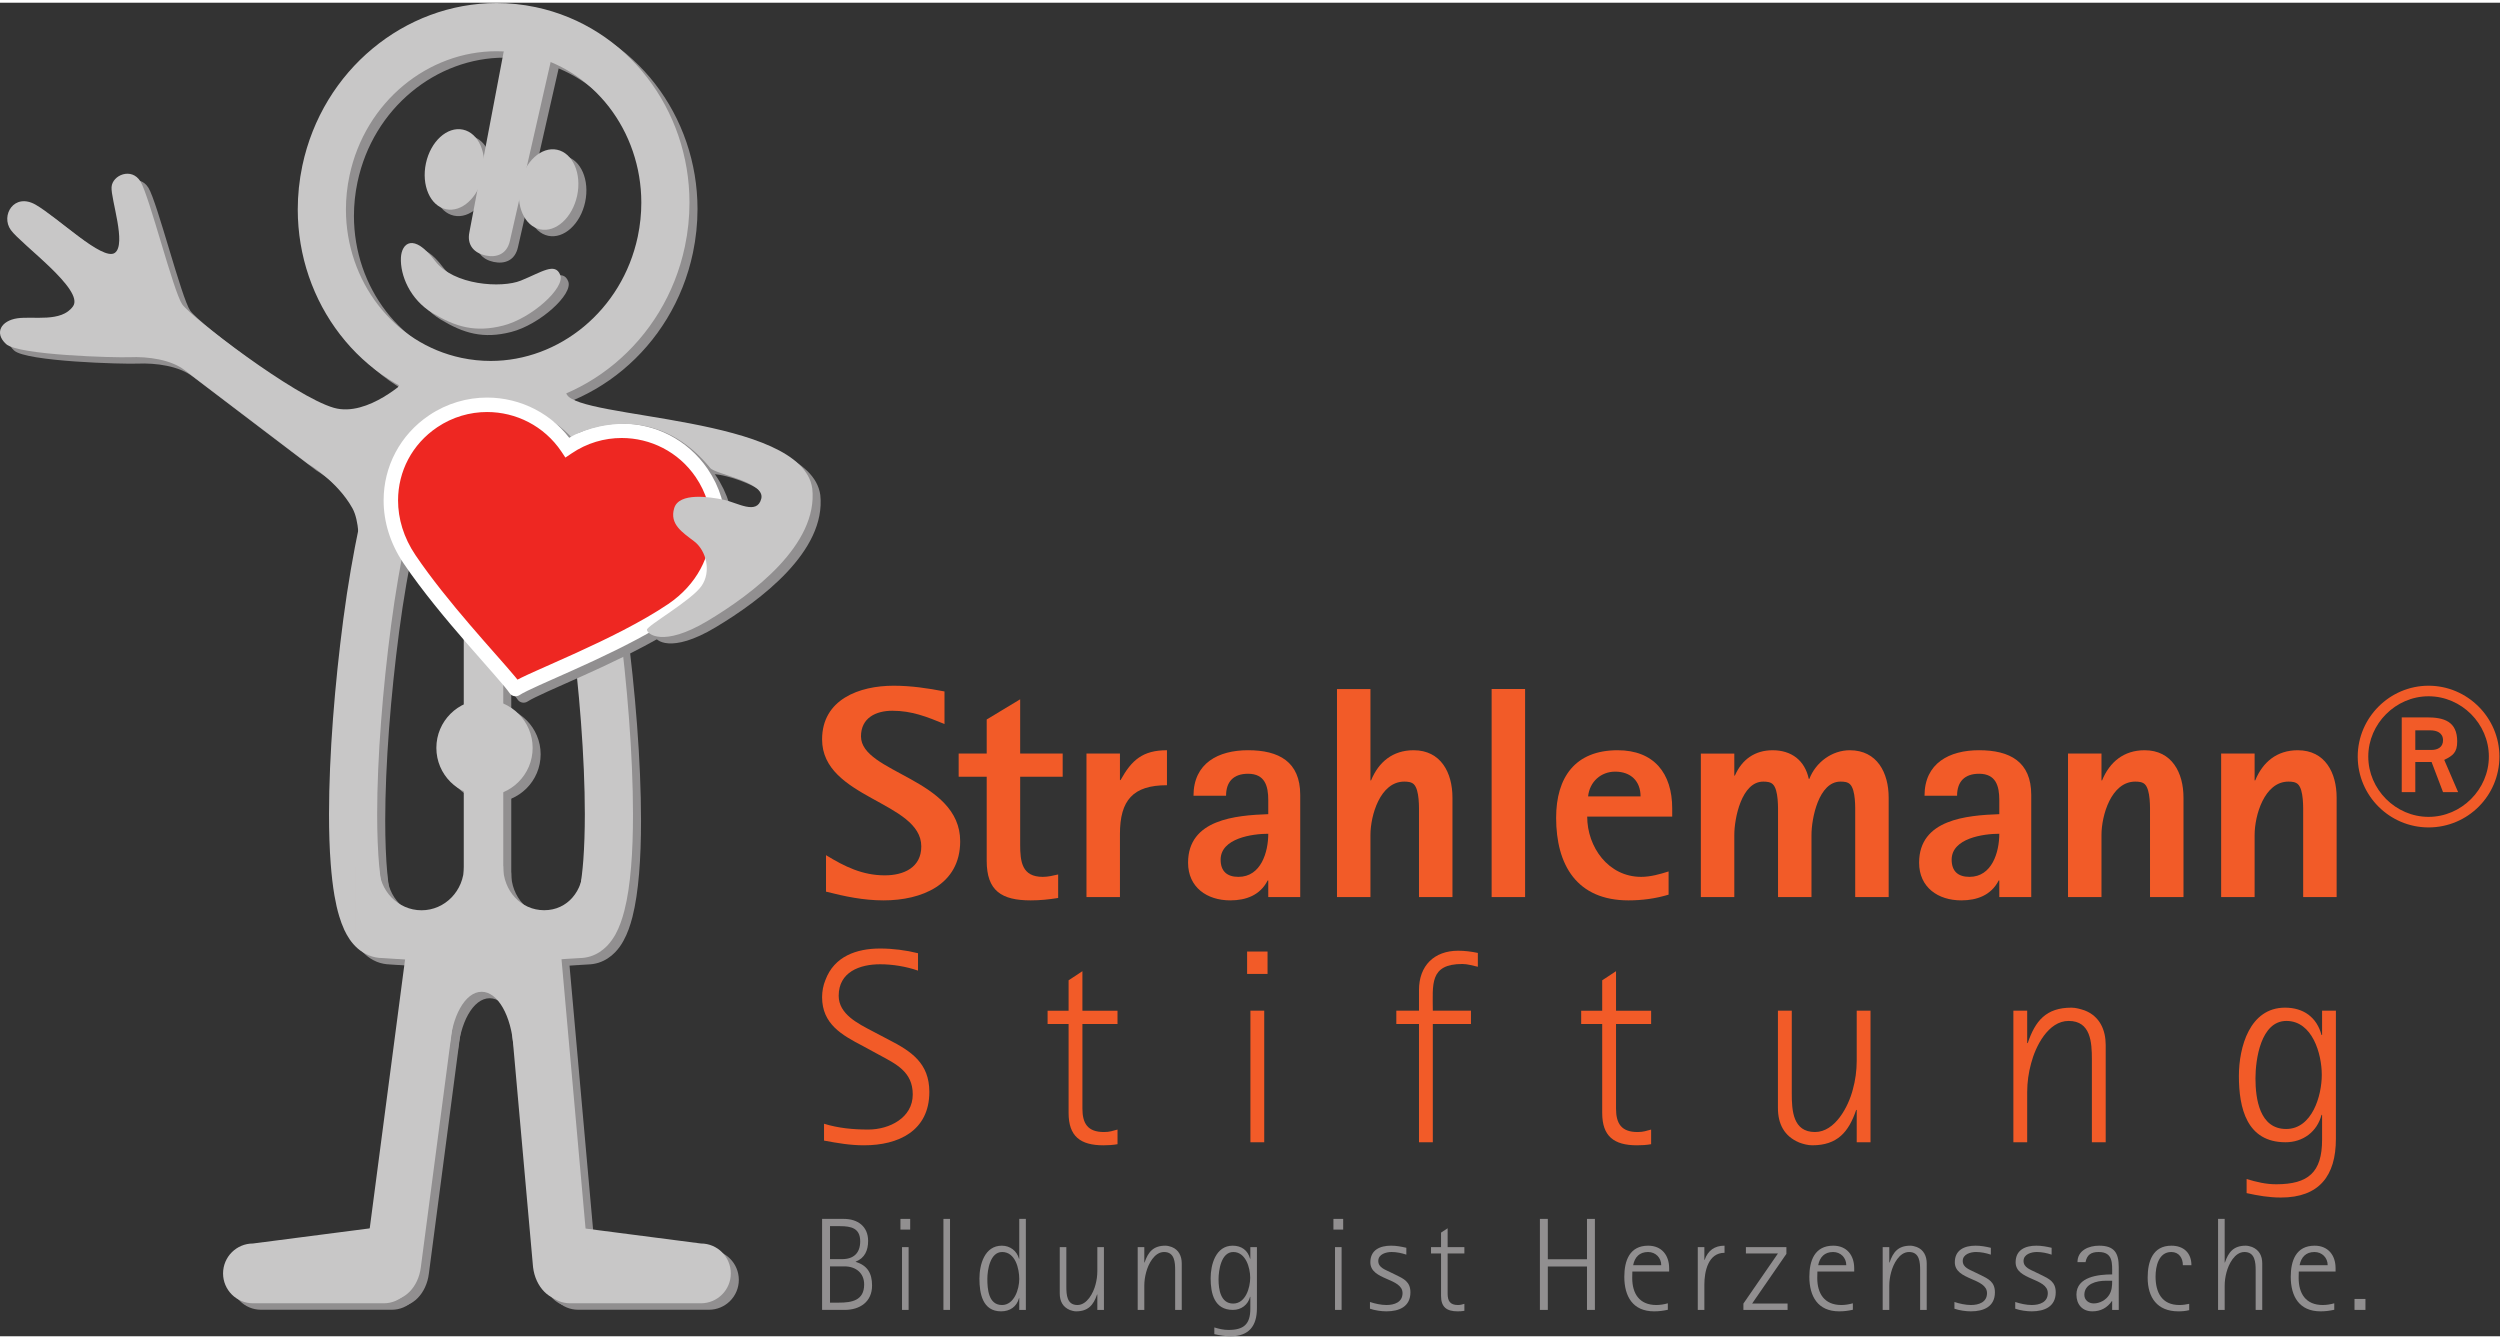<?xml version="1.0" encoding="UTF-8" standalone="no"?><svg xmlns="http://www.w3.org/2000/svg" xmlns:cc="http://creativecommons.org/ns#" xmlns:dc="http://purl.org/dc/elements/1.1/" xmlns:rdf="http://www.w3.org/1999/02/22-rdf-syntax-ns#" xmlns:svg="http://www.w3.org/2000/svg" height="316" id="svg2" version="1.1" viewBox="0 0 265.307 141.52" width="590" xml:space="preserve"><rect x="0" y="0" width="265.307" height="141.52" fill="#333333" stroke="none"/><defs id="defs6"/><g id="g10" transform="matrix(1.333,0,0,-1.333,0,141.52)"><g id="g12" transform="scale(0.1)"><path d="m 479.953,563.363 19,2.489 c -14.418,109.589 -41.898,180.093 -42.316,181.164 l -4.742,12.187 H 326.797 l -4.762,-12.187 c -0.371,-1.071 -27.898,-71.575 -42.32,-181.164 -6.762,-51.516 -11.371,-108.149 -11.379,-155.356 0,-14.082 0.406,-27.344 1.332,-39.492 0.687,-9.094 1.68,-17.566 3.008,-25.332 0.992,-5.82 2.211,-11.27 3.75,-16.348 1.16,-3.828 2.48,-7.461 4.101,-10.937 2.45,-5.203 5.547,-10.235 10.496,-14.657 2.493,-2.199 5.497,-4.171 8.93,-5.585 3.445,-1.399 7.313,-2.129 11.063,-2.129 v 19.175 l -1.262,-19.148 74.23,-4.852 h 3.68 0.602 l 80.543,4.852 -1.145,19.148 v -19.175 c 2.961,0 5.981,0.457 8.809,1.336 5.39,1.699 9.808,4.816 13.09,8.214 2.921,2.965 5.105,6.161 6.902,9.493 3.148,5.75 5.262,11.914 7.019,18.679 2.559,10.117 4.2,21.602 5.297,34.512 1.086,12.871 1.555,27.063 1.555,42.246 0,47.207 -4.617,103.84 -11.383,155.356 l -19,-2.489 -19.027,-2.492 c 6.605,-50.109 11.07,-105.629 11.07,-150.375 0,-13.328 -0.383,-25.703 -1.223,-36.594 -0.609,-8.14 -1.476,-15.464 -2.539,-21.675 -0.839,-4.653 -1.742,-8.684 -2.707,-11.899 -0.714,-2.39 -1.441,-4.324 -2.101,-5.691 -0.461,-1.043 -0.91,-1.719 -1.153,-2.063 l -0.168,-0.242 -0.019,-0.039 3.871,-3.398 -2.301,4.511 c -1.07,-0.566 -1.551,-1.113 -1.57,-1.113 l 3.871,-3.398 -2.301,4.511 4.008,-7.871 v 8.82 c -1.309,0.008 -2.957,-0.39 -4.008,-0.949 l 4.008,-7.871 v 8.82 h -0.57 l -80,-4.828 h -1.86 l -73.597,4.828 h -0.621 v -8.949 l 2.699,8.508 c -0.879,0.305 -1.852,0.441 -2.699,0.441 v -8.949 l 2.699,8.508 -1.988,-6.301 4.808,4.719 c -0.129,0.195 -1.16,1.074 -2.82,1.582 l -1.988,-6.301 4.808,4.719 -0.902,-0.879 0.941,0.84 -0.039,0.039 -0.902,-0.879 0.941,0.84 -0.039,0.09 c -0.379,0.398 -1.922,3.062 -3.211,7.371 -2.058,6.496 -3.828,16.523 -4.969,28.644 -1.128,12.137 -1.671,26.454 -1.671,42.098 -0.008,44.746 4.461,100.266 11.058,150.375 6.934,52.699 17.012,96.012 25.344,126.004 4.16,15.008 7.879,26.695 10.531,34.539 1.321,3.91 2.367,6.879 3.098,8.848 0.348,0.992 0.617,1.722 0.808,2.164 l 0.18,0.508 0.031,0.121 -17.828,6.968 v -19.16 h 98.875 v 19.16 l -17.843,-6.968 c 0.417,-1.09 26.386,-68.387 39.988,-172.184 l 19.027,2.492" id="path14" style="fill:#918f90;fill-opacity:1;fill-rule:nonzero;stroke:none"/><path d="m 353.789,463.328 c 0,21.152 17.152,38.313 38.32,38.313 21.172,0 38.309,-17.161 38.309,-38.313 0,-21.172 -17.137,-38.348 -38.309,-38.348 -21.168,0 -38.32,17.176 -38.32,38.348" id="path16" style="fill:#918f90;fill-opacity:1;fill-rule:nonzero;stroke:none"/><path d="m 407.031,365.008 c 0,-8.692 -7.031,-15.742 -15.695,-15.742 -8.711,0 -15.746,7.05 -15.746,15.742 V 751.57 c 0,8.668 7.035,15.707 15.746,15.707 8.664,0 15.695,-7.039 15.695,-15.707 V 365.008" id="path18" style="fill:#918f90;fill-opacity:1;fill-rule:nonzero;stroke:none"/><path d="m 588.195,44.922 c 0,-13.141 -10.656,-23.812 -23.804,-23.812 H 460.285 c -13.129,0 -23.797,10.672 -23.797,23.812 0,13.156 15.11,36.734 28.227,36.734 L 564.391,68.75 c 13.148,0 23.804,-10.672 23.804,-23.828" id="path20" style="fill:#918f90;fill-opacity:1;fill-rule:nonzero;stroke:none"/><path d="M 474.828,55.16 C 476.727,39.352 468.398,25.359 456.219,23.891 444.082,22.48 432.672,34.078 430.77,49.879 L 408.797,295.738 c -1.867,15.805 6.433,29.789 18.613,31.242 12.168,1.473 23.563,-10.156 25.461,-25.937 L 474.828,55.16" id="path22" style="fill:#918f90;fill-opacity:1;fill-rule:nonzero;stroke:none"/><path d="m 183.988,44.922 c 0,-13.141 10.66,-23.812 23.825,-23.812 h 104.093 c 13.16,0 23.782,10.672 23.782,23.812 0,13.156 -15.079,36.734 -28.219,36.734 L 207.813,68.75 c -13.165,0 -23.825,-10.672 -23.825,-23.828" id="path24" style="fill:#918f90;fill-opacity:1;fill-rule:nonzero;stroke:none"/><path d="m 297.355,55.16 c -1.878,-15.809 6.438,-29.801 18.622,-31.27 12.148,-1.41 23.546,10.188 25.457,25.988 l 31.8,242.031 c 1.93,15.813 -6.418,29.778 -18.578,31.242 -12.164,1.477 -23.574,-10.136 -25.472,-25.964 L 297.355,55.16" id="path26" style="fill:#918f90;fill-opacity:1;fill-rule:nonzero;stroke:none"/><path d="m 265.871,922.855 18.75,-3.968 c 6.25,29.515 21.91,54.277 42.887,71.699 20.965,17.414 47.043,27.354 74.207,27.354 7.625,0 15.375,-0.79 23.148,-2.43 27.297,-5.78 50.117,-20.967 66.375,-41.975 16.242,-21.004 25.735,-47.75 25.735,-76.183 0,-8.836 -0.934,-17.872 -2.844,-26.938 -6.238,-29.523 -21.93,-54.273 -42.871,-71.691 -20.965,-17.43 -47.074,-27.36 -74.168,-27.36 -7.676,0 -15.442,0.778 -23.231,2.418 -27.269,5.782 -50.086,20.985 -66.359,41.985 -16.25,20.984 -25.719,47.765 -25.719,76.168 0,8.859 0.918,17.879 2.84,26.961 l -18.75,3.96 -18.781,3.961 c -2.457,-11.703 -3.629,-23.386 -3.629,-34.882 0,-36.93 12.262,-71.883 33.691,-99.641 21.43,-27.73 52.227,-48.309 88.782,-56.02 10.418,-2.199 20.836,-3.253 31.156,-3.253 36.531,0.015 71.211,13.406 98.652,36.21 27.488,22.813 47.871,55.192 55.906,93.254 2.442,11.68 3.653,23.379 3.653,34.868 0,36.945 -12.258,71.89 -33.711,99.628 -21.418,27.75 -52.223,48.33 -88.777,56.04 l 2.089,-0.44 -2.089,0.44 c -10.411,2.21 -20.84,3.25 -31.098,3.25 -36.555,0 -71.262,-13.39 -98.711,-36.2 -27.461,-22.804 -47.856,-55.187 -55.914,-93.254 l 18.781,-3.961" id="path28" style="fill:#918f90;fill-opacity:1;fill-rule:nonzero;stroke:none"/><path d="m 390.902,918.977 c -3.757,-17.5 -16.953,-29.516 -29.511,-26.844 -12.508,2.687 -19.629,19.047 -15.911,36.547 3.727,17.5 16.95,29.531 29.481,26.84 12.527,-2.692 19.656,-19.028 15.941,-36.543" id="path30" style="fill:#918f90;fill-opacity:1;fill-rule:nonzero;stroke:none"/><path d="m 465.859,902.957 c -3.75,-17.48 -16.937,-29.512 -29.468,-26.84 -12.539,2.68 -19.684,19.059 -15.934,36.535 3.731,17.512 16.934,29.524 29.473,26.852 12.531,-2.68 19.679,-19.035 15.929,-36.547" id="path32" style="fill:#918f90;fill-opacity:1;fill-rule:nonzero;stroke:none"/><path d="m 412.383,867.172 c -2.281,-10.668 -10.488,-13.781 -19.391,-11.871 -8.929,1.898 -15.133,8.09 -12.859,18.762 l 28.211,148.627 37.73,-7.55 -33.691,-147.968" id="path34" style="fill:#918f90;fill-opacity:1;fill-rule:nonzero;stroke:none"/><path d="m 325.566,853.539 c 0.571,11.621 10.02,20.133 27.172,-2.551 14.707,-19.465 53.047,-21.871 68.34,-15.66 16.633,6.75 27.25,14.762 31.309,4.469 4.093,-10.309 -22.903,-34.504 -45.352,-40.246 -22.418,-5.758 -38.008,-1.071 -56.215,9.898 -18.215,10.942 -25.925,30.321 -25.254,44.09" id="path36" style="fill:#918f90;fill-opacity:1;fill-rule:nonzero;stroke:none"/><path d="m 582.445,660.879 c -10.847,2.219 -35.461,6.059 -39.297,-6.723 -3.843,-12.769 6.399,-19.156 15.977,-26.496 9.57,-7.363 13.73,-23.984 5.762,-35.492 -7.989,-11.492 -43.473,-31.633 -43.473,-34.82 0,-3.192 12.453,-14.391 48.242,7.039 35.813,21.414 88.207,60.711 83.391,105.429 -8.207,58.075 -186.262,55.032 -195.609,75.164 -0.633,-2.234 5.828,-26.593 7.757,-31.691 24.578,14.68 77.45,10.906 103.328,-27.09 6.707,0.629 47.321,-11.039 43.942,-24.453 -3.352,-13.418 -19.16,-3.109 -30.02,-0.867" id="path38" style="fill:#918f90;fill-opacity:1;fill-rule:nonzero;stroke:none"/><path d="m 331.012,757.059 c 0,0 -31.735,-30.75 -58.805,-23.024 -31.301,8.949 -113.727,72.195 -120.769,82.461 -7.008,10.192 -26.2,86.25 -33.219,97.75 -7.043,11.504 -22.371,5.121 -23.008,-4.457 -0.641,-9.601 12.105,-45.699 2.547,-52.422 -9.59,-6.711 -45.68,28.442 -62.941,38.36 -17.25,9.902 -28.109,-8.637 -19.809,-20.149 8.312,-11.488 58.789,-47.609 49.531,-60.711 -9.254,-13.086 -31.641,-7.656 -44.422,-9.59 -12.781,-1.91 -18.531,-11.492 -8.953,-20.449 9.605,-8.941 87.375,-10.957 98.035,-10.48 15.34,0.672 33.301,-1.973 44.16,-10.27 20.438,-15.629 98.426,-74.777 98.426,-74.777 0,0 22.985,-13.403 35.121,-35.145 5.711,-10.179 5.114,-28.75 5.114,-28.75 l 38.992,131.653" id="path40" style="fill:#918f90;fill-opacity:1;fill-rule:nonzero;stroke:none"/><path d="m 389.832,269.117 c 12.992,0 23.703,-19.246 25.41,-44.207 v 69.238 h -50.945 v -70.085 c 1.527,25.386 12.355,45.054 25.535,45.054" id="path42" style="fill:#918f90;fill-opacity:1;fill-rule:nonzero;stroke:none"/><path d="m 375.824,369.117 v -0.203 c 0,-19.258 -15.176,-34.871 -33.847,-34.871 -18.68,0 -33.852,15.613 -33.852,34.871 v 0.203 H 289.344 V 313.57 H 392.77 v 55.547 h -16.946" id="path44" style="fill:#918f90;fill-opacity:1;fill-rule:nonzero;stroke:none"/><path d="m 406.953,369.117 v -0.203 c 0,-19.258 14.008,-34.805 32.719,-34.805 18.683,0 31.117,15.547 31.117,34.805 l 3.844,0.203 h 14.972 V 313.57 h -99.582 v 55.547 h 16.93" id="path46" style="fill:#918f90;fill-opacity:1;fill-rule:nonzero;stroke:none"/><path d="m 473.551,568.484 19.031,2.481 c -14.453,109.582 -41.937,180.098 -42.32,181.172 l -4.789,12.179 H 320.391 l -4.746,-12.179 c -0.383,-1.074 -27.891,-71.59 -42.317,-181.172 -6.758,-51.5 -11.387,-108.152 -11.387,-155.352 0,-14.09 0.403,-27.363 1.34,-39.472 0.703,-9.102 1.649,-17.571 2.992,-25.34 1.004,-5.832 2.227,-11.262 3.77,-16.36 1.137,-3.816 2.48,-7.468 4.086,-10.949 2.461,-5.191 5.543,-10.215 10.523,-14.656 2.493,-2.18 5.481,-4.168 8.942,-5.566 3.445,-1.407 7.289,-2.168 11.039,-2.168 v 19.199 l -1.25,-19.11 74.199,-4.906 h 3.711 0.566 l 80.543,4.856 -1.136,19.16 v -19.199 c 2.988,0 6.004,0.468 8.836,1.367 5.39,1.679 9.769,4.824 13.07,8.191 2.91,2.992 5.07,6.184 6.922,9.477 3.109,5.781 5.238,11.961 6.984,18.718 2.594,10.098 4.227,21.614 5.313,34.524 1.097,12.851 1.547,27.059 1.547,42.234 -0.008,47.2 -4.625,103.852 -11.356,155.352 l -19.031,-2.481 -19,-2.519 c 6.59,-50.059 11.051,-105.586 11.051,-150.352 0,-13.34 -0.414,-25.703 -1.207,-36.582 -0.622,-8.152 -1.497,-15.476 -2.567,-21.718 -0.808,-4.637 -1.734,-8.661 -2.707,-11.875 -0.711,-2.383 -1.449,-4.336 -2.101,-5.684 -0.469,-1.043 -0.887,-1.727 -1.125,-2.09 l -0.172,-0.234 v -0.028 l 3.828,-3.41 -2.301,4.524 c -1.07,-0.547 -1.527,-1.114 -1.527,-1.114 l 3.828,-3.41 -2.301,4.524 4.016,-7.883 v 8.828 c -1.286,0.027 -2.938,-0.391 -4.016,-0.945 l 4.016,-7.883 v 8.828 h -0.575 l -80.007,-4.832 h -1.852 l -73.57,4.832 h -0.629 v -8.934 l 2.68,8.504 c -0.852,0.293 -1.848,0.43 -2.68,0.43 v -8.934 l 2.68,8.504 -1.981,-6.308 4.828,4.726 c -0.144,0.164 -1.168,1.094 -2.847,1.582 l -1.981,-6.308 4.828,4.726 -0.906,-0.879 0.934,0.832 -0.028,0.047 -0.906,-0.879 0.934,0.832 -0.04,0.078 c -0.418,0.418 -1.906,3.075 -3.214,7.391 -2.043,6.484 -3.844,16.516 -4.973,28.645 -1.121,12.129 -1.688,26.453 -1.688,42.097 0,44.766 4.477,100.293 11.079,150.352 6.918,52.73 17.043,96.039 25.351,126.031 4.168,15.008 7.875,26.668 10.527,34.531 1.344,3.914 2.375,6.911 3.083,8.856 0.378,0.98 0.636,1.699 0.828,2.176 l 0.172,0.496 0.046,0.09 -17.859,6.992 v -19.172 h 98.891 v 19.172 l -17.86,-6.992 c 0.438,-1.063 26.391,-68.391 40.02,-172.18 l 19,2.519" id="path48" style="fill:#c8c7c7;fill-opacity:1;fill-rule:nonzero;stroke:none"/><path d="m 347.395,468.426 c 0,21.183 17.14,38.332 38.332,38.332 21.152,0 38.32,-17.149 38.32,-38.332 0,-21.172 -17.168,-38.328 -38.32,-38.328 -21.192,0 -38.332,17.156 -38.332,38.328" id="path50" style="fill:#c8c7c7;fill-opacity:1;fill-rule:nonzero;stroke:none"/><path d="m 400.664,370.125 c 0,-8.684 -7.043,-15.73 -15.742,-15.73 -8.695,0 -15.707,7.046 -15.707,15.73 v 386.531 c 0,8.684 7.012,15.746 15.707,15.746 8.699,0 15.742,-7.062 15.742,-15.746 V 370.125" id="path52" style="fill:#c8c7c7;fill-opacity:1;fill-rule:nonzero;stroke:none"/><path d="M 581.805,50.031 C 581.805,36.898 571.145,26.25 558.008,26.25 H 453.906 c -13.172,0 -23.82,10.648 -23.82,23.781 0,13.16 15.098,36.734 28.258,36.734 l 99.664,-12.91 c 13.137,0 23.797,-10.664 23.797,-23.824" id="path54" style="fill:#c8c7c7;fill-opacity:1;fill-rule:nonzero;stroke:none"/><path d="m 468.438,60.281 c 1.898,-15.801 -6.442,-29.793 -18.622,-31.25 C 437.676,27.582 426.242,39.199 424.375,55 l -21.957,245.879 c -1.891,15.789 6.418,29.766 18.586,31.25 12.164,1.434 23.582,-10.207 25.484,-25.969 l 21.95,-245.879" id="path56" style="fill:#c8c7c7;fill-opacity:1;fill-rule:nonzero;stroke:none"/><path d="m 177.586,50.031 c 0,-13.133 10.676,-23.781 23.824,-23.781 h 104.133 c 13.129,0 23.777,10.648 23.777,23.781 0,13.16 -15.082,36.734 -28.254,36.734 L 201.41,73.856 c -13.148,0 -23.824,-10.664 -23.824,-23.824" id="path58" style="fill:#c8c7c7;fill-opacity:1;fill-rule:nonzero;stroke:none"/><path d="m 290.98,60.281 c -1.898,-15.801 6.43,-29.793 18.61,-31.25 C 321.758,27.582 333.148,39.199 335.039,55 l 31.82,242.012 c 1.899,15.808 -6.421,29.804 -18.609,31.258 -12.16,1.457 -23.566,-10.165 -25.465,-25.965 L 290.98,60.281" id="path60" style="fill:#c8c7c7;fill-opacity:1;fill-rule:nonzero;stroke:none"/><path d="m 259.484,927.973 18.762,-3.961 c 6.238,29.508 21.91,54.258 42.856,71.691 20.972,17.407 47.082,27.347 74.234,27.337 7.644,0 15.398,-0.77 23.16,-2.43 27.289,-5.76 50.086,-20.95 66.367,-41.95 16.219,-21 25.703,-47.769 25.703,-76.18 0,-8.839 -0.921,-17.859 -2.812,-26.949 -6.25,-29.511 -21.941,-54.273 -42.891,-71.691 -20.949,-17.41 -47.054,-27.383 -74.179,-27.363 -7.68,0 -15.43,0.773 -23.239,2.421 -27.25,5.774 -50.082,20.985 -66.324,41.985 -16.258,20.996 -25.726,47.758 -25.726,76.176 0,8.843 0.91,17.871 2.851,26.953 l -18.762,3.961 -18.781,3.961 c -2.469,-11.692 -3.656,-23.387 -3.656,-34.875 0,-36.938 12.277,-71.899 33.726,-99.618 21.415,-27.761 52.219,-48.339 88.782,-56.043 10.39,-2.21 20.82,-3.261 31.129,-3.261 36.531,0 71.23,13.386 98.691,36.211 27.461,22.812 47.859,55.179 55.879,93.254 2.461,11.699 3.652,23.378 3.652,34.878 0,36.918 -12.269,71.887 -33.722,99.63 -21.403,27.73 -52.211,48.32 -88.758,56.03 -10.41,2.2 -20.813,3.25 -31.09,3.25 -36.594,0 -71.277,-13.39 -98.723,-36.22 -27.468,-22.8 -47.859,-55.17 -55.91,-93.236 l 18.781,-3.961" id="path62" style="fill:#c8c7c7;fill-opacity:1;fill-rule:nonzero;stroke:none"/><path d="m 384.496,924.105 c -3.75,-17.5 -16.937,-29.531 -29.469,-26.851 -12.523,2.672 -19.672,19.047 -15.941,36.547 3.738,17.492 16.937,29.504 29.48,26.832 12.524,-2.672 19.653,-19.039 15.93,-36.528" id="path64" style="fill:#c8c7c7;fill-opacity:1;fill-rule:nonzero;stroke:none"/><path d="m 459.477,908.074 c -3.75,-17.488 -16.957,-29.519 -29.489,-26.84 -12.519,2.68 -19.672,19.043 -15.929,36.543 3.738,17.5 16.929,29.504 29.468,26.84 12.539,-2.679 19.68,-19.031 15.95,-36.543" id="path66" style="fill:#c8c7c7;fill-opacity:1;fill-rule:nonzero;stroke:none"/><path d="m 405.98,872.273 c -2.281,-10.66 -10.472,-13.781 -19.378,-11.859 -8.914,1.899 -15.141,8.102 -12.864,18.75 l 28.231,148.656 37.722,-7.59 -33.711,-147.957" id="path68" style="fill:#c8c7c7;fill-opacity:1;fill-rule:nonzero;stroke:none"/><path d="m 319.176,858.645 c 0.558,11.64 10.008,20.14 27.16,-2.54 14.719,-19.472 53.047,-21.871 68.332,-15.664 16.66,6.747 27.27,14.782 31.348,4.485 4.062,-10.324 -22.922,-34.524 -45.352,-40.278 -22.437,-5.734 -38.019,-1.043 -56.242,9.915 -18.207,10.933 -25.899,30.343 -25.246,44.082" id="path70" style="fill:#c8c7c7;fill-opacity:1;fill-rule:nonzero;stroke:none"/><path d="m 420.066,505.379 c 1.063,0.723 3.368,1.992 6.395,3.457 10.687,5.273 30.75,13.664 52.797,23.941 22.094,10.282 46.199,22.43 65.633,35.59 25.804,17.41 39.25,44.094 39.25,70.891 0,15.988 -4.774,32.019 -14.352,46.082 -16.012,23.508 -42.019,36.187 -68.437,36.176 -16.055,0.011 -32.262,-4.629 -46.497,-14.328 l 3.247,-4.747 4.75,3.207 c -15.961,23.731 -42.11,36.563 -68.672,36.563 -15.871,0 -31.969,-4.582 -46.102,-14.113 -23.23,-15.598 -36.308,-40.95 -36.277,-67.731 0,-16.84 5.137,-34.23 15.879,-50.109 14.906,-22.031 34.058,-44.942 50.57,-63.922 8.219,-9.488 15.777,-17.969 21.75,-24.82 2.988,-3.399 5.602,-6.395 7.66,-8.911 2.063,-2.468 3.629,-4.46 4.418,-5.664 1.774,-2.656 5.352,-3.308 7.988,-1.562 2.633,1.75 3.34,5.359 1.543,7.988 -1.238,1.84 -2.929,3.981 -5.121,6.621 -7.597,9.121 -21.039,23.867 -35.82,41.117 -14.781,17.243 -30.859,36.954 -43.457,55.583 -9.531,14.089 -13.922,29.179 -13.922,43.679 0.02,23.071 11.09,44.668 31.211,58.199 12.219,8.211 25.996,12.141 39.68,12.141 22.91,-0.012 45.39,-11.031 59.16,-31.48 l 7.996,-1.547 c 12.269,8.359 26.184,12.328 40.016,12.355 22.757,-0.027 45.136,-10.894 58.918,-31.18 8.289,-12.167 12.363,-25.886 12.363,-39.597 -0.024,-22.981 -11.375,-45.91 -34.184,-61.367 -21.172,-14.325 -49.136,-27.95 -73.269,-38.934 -12.09,-5.508 -23.235,-10.391 -32.172,-14.398 -4.457,-1.993 -8.379,-3.789 -11.598,-5.391 -3.269,-1.609 -5.793,-2.93 -7.769,-4.273 -2.641,-1.77 -3.321,-5.344 -1.563,-7.985 1.813,-2.625 5.352,-3.277 7.988,-1.531" id="path72" style="fill:#918f90;fill-opacity:1;fill-rule:nonzero;stroke:none"/><path d="m 410.457,515.254 c 12.148,8.215 81.473,33.644 124.813,62.976 38.816,26.258 47.269,73.825 23.359,108.969 -23.899,35.16 -71.777,44.266 -106.949,20.344 -23.731,35.277 -71.52,44.648 -106.774,20.898 -35.269,-23.73 -45.129,-71.031 -18.855,-109.859 29.32,-43.309 76.219,-91.18 84.406,-103.328" id="path74" style="fill:#ee2722;fill-opacity:1;fill-rule:nonzero;stroke:none"/><path d="m 413.688,510.496 c 1.039,0.715 3.335,1.992 6.378,3.461 10.68,5.231 30.743,13.664 52.789,23.922 22.09,10.289 46.192,22.449 65.641,35.59 25.801,17.418 39.274,44.105 39.242,70.91 0,15.973 -4.769,31.992 -14.34,46.066 -16.011,23.524 -42.023,36.196 -68.453,36.196 -16.019,0 -32.269,-4.664 -46.488,-14.352 l 3.242,-4.742 4.781,3.215 c -15.984,23.738 -42.113,36.554 -68.703,36.554 -15.871,0 -31.949,-4.57 -46.109,-14.101 -23.223,-15.594 -36.277,-40.945 -36.25,-67.746 -0.027,-16.832 5.117,-34.219 15.871,-50.117 14.899,-22.012 34.066,-44.946 50.547,-63.883 8.242,-9.512 15.789,-17.969 21.762,-24.828 3.015,-3.414 5.601,-6.422 7.672,-8.914 2.07,-2.5 3.617,-4.489 4.425,-5.688 1.77,-2.629 5.344,-3.328 7.993,-1.543 2.628,1.777 3.32,5.344 1.542,7.992 -1.234,1.797 -2.953,3.973 -5.125,6.586 -7.585,9.153 -21.046,23.883 -35.82,41.145 -14.801,17.25 -30.859,36.949 -43.465,55.59 -9.523,14.078 -13.914,29.152 -13.914,43.66 0.032,23.07 11.102,44.672 31.203,58.222 12.207,8.196 26.016,12.118 39.668,12.118 22.918,0 45.379,-11.012 59.161,-31.469 l 3.187,-4.801 4.813,3.238 c 12.289,8.368 26.191,12.352 40.007,12.352 22.774,0 45.153,-10.871 58.942,-31.152 8.281,-12.176 12.343,-25.907 12.343,-39.598 -0.027,-22.981 -11.375,-45.93 -34.183,-61.395 -21.149,-14.304 -49.117,-27.925 -73.25,-38.918 -12.098,-5.507 -23.231,-10.355 -32.16,-14.39 -4.489,-2.008 -8.403,-3.789 -11.629,-5.387 -3.27,-1.609 -5.789,-2.934 -7.781,-4.262 -2.61,-1.789 -3.289,-5.328 -1.532,-7.988 1.77,-2.629 5.344,-3.328 7.993,-1.543" id="path76" style="fill:#ffffff;fill-opacity:1;fill-rule:nonzero;stroke:none"/><path d="m 576.051,665.988 c -10.852,2.25 -35.473,6.071 -39.313,-6.718 -3.84,-12.766 6.403,-19.168 16,-26.497 9.578,-7.375 13.723,-23.972 5.742,-35.484 -7.992,-11.512 -43.453,-31.641 -43.453,-34.828 0,-3.191 12.453,-14.371 48.262,7.039 35.777,21.41 88.18,60.688 83.379,105.422 -8.23,58.09 -186.27,55.047 -195.629,75.168 -0.641,-2.223 -4.91,-16.699 7.758,-31.707 32.223,13.707 74.012,12.816 106.555,-27.07 4.246,-5.231 44.066,-11.032 40.726,-24.454 -3.34,-13.41 -19.148,-3.121 -30.027,-0.871" id="path78" style="fill:#c8c7c7;fill-opacity:1;fill-rule:nonzero;stroke:none"/><path d="m 324.633,762.16 c 0,0 -31.731,-30.734 -58.797,-23.015 -31.324,8.941 -113.773,72.207 -120.805,82.457 -7.011,10.199 -26.179,86.261 -33.211,97.753 -7.027,11.508 -22.367,5.118 -23.008,-4.472 -0.641,-9.582 12.129,-45.692 2.559,-52.391 -9.57,-6.722 -45.68,28.43 -62.941,38.332 C 11.172,910.723 0.312,892.211 8.633,880.699 16.922,869.191 67.422,833.094 58.145,819.984 48.871,806.883 26.504,812.305 13.734,810.414 0.949,808.492 -4.797,798.898 4.785,789.953 14.375,781.016 92.152,778.992 102.801,779.449 c 15.363,0.68 33.301,-1.965 44.172,-10.265 20.41,-15.602 98.398,-74.743 98.398,-74.743 0,0 23,-13.449 35.16,-35.171 5.696,-10.18 5.094,-28.75 5.094,-28.75 l 39.008,131.64" id="path80" style="fill:#c8c7c7;fill-opacity:1;fill-rule:nonzero;stroke:none"/><path d="m 468.234,374.258 -3.832,-0.215 c 0,-19.27 -12.445,-34.855 -31.136,-34.855 -18.68,0 -32.692,15.585 -32.692,34.855 v 0.215 h -31.152 v -0.215 c 0,-19.27 -15.176,-34.902 -33.828,-34.902 -18.711,0 -33.856,15.632 -33.856,34.902 v 0.215 h -18.785 v -55.547 h 200.242 v 55.547 z M 357.902,229.188 c 1.543,25.351 12.368,45.07 25.536,45.07 12.988,0 23.675,-19.289 25.41,-44.25 v 69.25 h -50.946 v -70.07" id="path82" style="fill:#c8c7c7;fill-opacity:1;fill-rule:nonzero;stroke:none"/><path d="m 703.449,347.02 c -16.078,0 -30.719,3.117 -45.844,6.953 v 29.043 c 14.883,-9.121 29.043,-16.075 46.809,-16.075 15.121,0 29.043,6.243 29.043,23.039 0,35.758 -78.973,38.165 -78.973,85.204 0,31.925 29.77,42.73 56.887,42.73 13.684,0 26.887,-1.914 40.567,-4.566 V 487.43 c -14.161,5.761 -25.922,10.554 -41.524,10.554 -13.203,0 -24.965,-5.757 -24.965,-20.398 0,-29.277 78.969,-33.602 78.969,-83.523 0,-34.805 -30.961,-47.043 -60.969,-47.043" id="path84" style="fill:#f25b28;fill-opacity:1;fill-rule:nonzero;stroke:none"/><path d="m 812.172,445.43 v -54.004 c 0,-13.684 1.441,-25.688 18.004,-25.688 4.078,0 8.16,0.957 12.242,1.914 v -18.718 c -7.441,-1.2 -14.406,-1.914 -21.848,-1.914 -23.281,0 -35.039,7.675 -35.039,31.433 v 66.977 h -22.324 v 18.472 h 22.324 v 27.129 l 26.641,16.078 v -43.207 h 33.844 V 445.43 h -33.844" id="path86" style="fill:#f25b28;fill-opacity:1;fill-rule:nonzero;stroke:none"/><path d="m 929.051,438.699 c -27.117,0 -37.442,-11.992 -37.442,-38.879 v -50.164 h -26.644 v 114.246 h 26.644 v -21.121 h 0.481 c 8.883,16.082 17.762,23.77 36.961,23.77 v -27.852" id="path88" style="fill:#f25b28;fill-opacity:1;fill-rule:nonzero;stroke:none"/><path d="m 971.766,379.422 c 0,-9.363 5.281,-13.684 14.16,-13.684 18.004,0 23.764,19.68 23.764,34.321 -12.721,0 -37.924,-3.594 -37.924,-20.637 z m 37.924,-29.766 v 13.203 h -0.48 c -6,-11.765 -17.28,-15.839 -29.765,-15.839 -18.48,0 -33.601,10.324 -33.601,30 0,34.558 37.926,37.683 63.846,38.64 v 11.281 c 0,11.043 -2.64,20.879 -16.085,20.879 -11.515,0 -17.515,-6.242 -17.515,-17.519 h -25.926 c 0,25.929 19.684,36.25 43.441,36.25 24.485,0 41.525,-9.121 41.525,-35.528 v -81.367 h -25.44" id="path90" style="fill:#f25b28;fill-opacity:1;fill-rule:nonzero;stroke:none"/><path d="m 1129.69,349.656 v 65.285 c 0,5.758 0.48,19.918 -4.08,24.481 -1.92,1.926 -5.04,2.156 -7.68,2.156 -19.21,0 -26.89,-27.117 -26.89,-42.476 v -49.446 h -26.64 v 165.621 h 26.64 v -72.73 h 0.49 c 5.99,14.641 17.28,24.004 33.84,24.004 21.84,0 30.96,-18.008 30.96,-37.688 v -79.207 h -26.64" id="path92" style="fill:#f25b28;fill-opacity:1;fill-rule:nonzero;stroke:none"/><path d="m 1187.52,349.656 v 165.621 h 26.64 V 349.656 h -26.64" id="path94" style="fill:#f25b28;fill-opacity:1;fill-rule:nonzero;stroke:none"/><path d="m 1306.08,429.82 c 0,12.246 -7.91,19.692 -20.16,19.692 -11.52,0 -20.4,-8.164 -21.6,-19.692 z m -42.48,-16.082 c 0,-24.238 16.79,-48 42.97,-48 7.44,0 15.11,2.16 21.83,4.321 v -18.481 c -10.31,-3.125 -21.11,-4.558 -31.91,-4.558 -41.06,0 -57.62,28.078 -57.62,65.761 0,32.168 15.13,53.77 48.97,53.77 29.04,0 43.44,-18.485 43.44,-46.328 v -6.485 h -67.68" id="path96" style="fill:#f25b28;fill-opacity:1;fill-rule:nonzero;stroke:none"/><path d="m 1476.97,349.656 v 65.285 c 0,5.758 0.48,19.918 -4.09,24.481 -1.92,1.926 -4.79,2.156 -7.68,2.156 -17.28,0 -23.04,-29.273 -23.04,-42.476 v -49.446 h -26.64 v 65.285 c 0,5.758 0.48,19.918 -4.08,24.481 -1.92,1.926 -5.04,2.156 -7.69,2.156 -17.27,0 -23.03,-29.273 -23.03,-42.476 v -49.446 h -26.64 v 114.246 h 26.64 v -17.515 h 0.48 c 5.52,12.722 15.84,20.164 30,20.164 15.12,0 25.68,-8.164 28.8,-22.801 h 0.48 c 5.04,13.191 18,22.801 32.16,22.801 21.85,0 30.97,-18.008 30.97,-37.688 v -79.207 h -26.64" id="path98" style="fill:#f25b28;fill-opacity:1;fill-rule:nonzero;stroke:none"/><path d="m 1553.75,379.422 c 0,-9.363 5.28,-13.684 14.16,-13.684 18.01,0 23.77,19.68 23.77,34.321 -12.73,0 -37.93,-3.594 -37.93,-20.637 z m 37.93,-29.766 v 13.203 h -0.48 c -6,-11.765 -17.29,-15.839 -29.77,-15.839 -18.48,0 -33.59,10.324 -33.59,30 0,34.558 37.92,37.683 63.84,38.64 v 11.281 c 0,11.043 -2.64,20.879 -16.09,20.879 -11.51,0 -17.52,-6.242 -17.52,-17.519 h -25.92 c 0,25.929 19.69,36.25 43.44,36.25 24.49,0 41.52,-9.121 41.52,-35.528 v -81.367 h -25.43" id="path100" style="fill:#f25b28;fill-opacity:1;fill-rule:nonzero;stroke:none"/><path d="m 1711.67,349.656 v 65.285 c 0,5.758 0.48,19.918 -4.07,24.481 -1.93,1.926 -5.05,2.156 -7.68,2.156 -19.21,0 -26.89,-27.117 -26.89,-42.476 v -49.446 h -26.64 v 114.246 h 26.64 v -21.355 h 0.48 c 6.01,14.641 17.28,24.004 33.84,24.004 21.85,0 30.97,-18.008 30.97,-37.688 v -79.207 h -26.65" id="path102" style="fill:#f25b28;fill-opacity:1;fill-rule:nonzero;stroke:none"/><path d="m 1833.6,349.656 v 65.285 c 0,5.758 0.48,19.918 -4.08,24.481 -1.93,1.926 -5.04,2.156 -7.68,2.156 -19.21,0 -26.89,-27.117 -26.89,-42.476 v -49.446 h -26.65 v 114.246 h 26.65 v -21.355 h 0.48 c 6,14.641 17.29,24.004 33.84,24.004 21.85,0 30.97,-18.008 30.97,-37.688 v -79.207 h -26.64" id="path104" style="fill:#f25b28;fill-opacity:1;fill-rule:nonzero;stroke:none"/><path d="m 1934.87,482.391 h -12 v -15.606 h 12.96 c 4.8,0 9.12,2.156 9.12,7.688 0,5.996 -5.04,7.918 -10.08,7.918 z m 10.08,-49.207 -9.12,24.004 h -12.96 v -24.004 h -10.8 v 59.531 H 1932 c 13.67,0 24.23,-3.125 24.23,-19.211 0,-8.645 -3.36,-11.277 -10.32,-14.641 l 11.05,-25.679 z m -11.52,76.328 c -26.16,0 -48,-21.848 -48,-48.008 0,-26.164 21.84,-48 48,-48 26.16,0 48,21.836 48,48 0,26.16 -21.84,48.008 -48,48.008 z m 0,-104.407 c -30.97,0 -56.4,25.196 -56.4,56.399 0,30.965 25.43,56.41 56.4,56.41 30.97,0 56.41,-25.445 56.41,-56.41 0,-31.203 -25.21,-56.399 -56.41,-56.399" id="path106" style="fill:#f25b28;fill-opacity:1;fill-rule:nonzero;stroke:none"/><path d="M 672.332,55.641 H 660.785 V 26.77 h 7.031 c 10.293,0 20.157,1.68 20.157,14.492 0,9.238 -6.821,14.379 -15.641,14.379 z m -3.461,32.012 h -8.086 V 61.414 h 9.656 c 9.133,0 14.387,4.824 14.387,14.172 0,10.496 -7.246,12.066 -15.957,12.066 z m 3.567,-66.664 h -17.954 v 72.449 h 17.329 c 11.019,0 19.316,-5.988 19.316,-17.539 0,-7.453 -2.629,-13.645 -9.875,-16.488 v -0.199 c 9.348,-2.832 13.016,-9.129 13.016,-18.789 0,-13.024 -9.657,-19.434 -21.832,-19.434" id="path108" style="fill:#918f90;fill-opacity:1;fill-rule:nonzero;stroke:none"/><path d="m 718.117,20.988 v 49.977 h 5.246 V 20.988 Z m -1.258,63.941 v 8.508 h 7.766 v -8.508 h -7.766" id="path110" style="fill:#918f90;fill-opacity:1;fill-rule:nonzero;stroke:none"/><path d="m 751.082,20.988 v 72.449 h 5.25 V 20.988 h -5.25" id="path112" style="fill:#918f90;fill-opacity:1;fill-rule:nonzero;stroke:none"/><path d="m 797.809,67.078 c -9.551,0 -11.758,-14.277 -11.758,-21.418 0,-7.981 0.84,-20.781 11.648,-20.781 9.766,0 13.754,12.703 13.754,20.68 0,8.191 -3.043,21.52 -13.644,21.52 z m 13.644,-46.09 v 9.351 h -0.211 c -1.785,-6.828 -7.242,-10.5 -14.273,-10.5 -14.699,0 -17.219,14.172 -17.219,26.039 0,11.23 4.094,26.238 17.848,26.238 6.507,0 11.965,-4.09 13.644,-10.391 h 0.211 v 31.711 h 5.25 V 20.988 h -5.25" id="path114" style="fill:#918f90;fill-opacity:1;fill-rule:nonzero;stroke:none"/><path d="m 873.613,20.988 v 12.293 h -0.211 c -2.832,-8.402 -7.136,-13.441 -16.687,-13.441 -1.684,0 -3.574,0.531 -4.938,1.051 -5.777,2.41 -8.082,7.141 -8.082,13.121 v 36.953 h 5.243 v -31.496 c 0,-6.41 0.421,-14.59 8.82,-14.59 7.668,0 12.707,9.66 14.387,16.16 0.945,3.473 1.468,7.141 1.468,10.812 v 19.113 h 5.246 V 20.988 h -5.246" id="path116" style="fill:#918f90;fill-opacity:1;fill-rule:nonzero;stroke:none"/><path d="m 935.563,20.988 v 31.5 c 0,6.402 -0.422,14.59 -8.821,14.59 -7.762,0 -12.597,-9.656 -14.277,-16.156 C 911.523,47.449 911,43.781 911,40.102 V 20.988 h -5.254 V 70.965 H 911 V 58.68 h 0.203 c 2.84,8.398 6.938,13.438 16.594,13.438 1.68,0 3.461,-0.516 5.039,-1.047 5.664,-2.207 7.977,-7.351 7.977,-13.121 V 20.988 h -5.25" id="path118" style="fill:#918f90;fill-opacity:1;fill-rule:nonzero;stroke:none"/><path d="m 981.867,67.078 c -9.762,0 -11.758,-14.699 -11.758,-21.84 0,-7.758 1.575,-19.207 11.653,-19.207 9.875,0 13.547,12.598 13.547,20.578 0,7.98 -3.571,20.469 -13.442,20.469 z M 1000.66,22.25 C 1000.66,8.289 994.359,0 979.77,0 c -4.512,0 -8.711,0.73 -13.016,1.68 v 5.352 c 3.777,-1.152 7.348,-1.992 11.226,-1.992 12.18,0 17.434,4.512 17.434,16.902 v 9.438 h -0.215 c -1.679,-6.398 -7.031,-10.391 -13.64,-10.391 -14.805,0 -17.746,13.023 -17.746,25.203 0,10.918 4.089,25.926 17.531,25.926 7.035,0 12.074,-3.672 13.855,-10.391 h 0.215 v 9.238 h 5.246 V 22.25" id="path120" style="fill:#918f90;fill-opacity:1;fill-rule:nonzero;stroke:none"/><path d="m 1062.83,20.988 v 49.977 h 5.24 V 20.988 Z m -1.26,63.941 v 8.508 h 7.76 v -8.508 h -7.76" id="path122" style="fill:#918f90;fill-opacity:1;fill-rule:nonzero;stroke:none"/><path d="m 1103.77,19.84 c -3.98,0 -9.23,0.731 -13.12,2.102 v 5.348 c 4.1,-1.359 8.92,-2.41 13.12,-2.41 6.3,0 12.82,2.211 12.82,9.441 0,12.289 -25.63,10.078 -25.63,24.57 0,9.762 7.56,13.227 16.49,13.227 4.19,0 8.08,-0.731 12.17,-1.68 v -5.457 c -3.78,1.258 -7.87,2.098 -11.75,2.098 -4.31,0 -10.6,-1.68 -10.6,-7.137 0,-5.352 5.66,-6.922 9.55,-8.93 l 4.3,-2.09 c 6.51,-3.152 11.75,-5.562 11.75,-13.961 0,-11.449 -9.02,-15.121 -19.1,-15.121" id="path124" style="fill:#918f90;fill-opacity:1;fill-rule:nonzero;stroke:none"/><path d="m 1165.82,20.262 c -1.78,-0.32 -3.57,-0.422 -5.35,-0.422 -8.82,0 -13.23,3.461 -13.23,12.289 v 33.797 h -7.98 v 5.039 h 7.98 v 11.555 l 5.25,3.457 V 70.965 h 13.33 v -5.039 h -13.33 V 33.809 c 0,-5.68 2,-8.93 8.19,-8.93 2.2,0 3.15,0.422 5.14,0.941 v -5.559" id="path126" style="fill:#918f90;fill-opacity:1;fill-rule:nonzero;stroke:none"/><path d="m 1263.43,20.988 v 34.551 h -31.18 V 20.988 h -6.3 v 72.449 h 6.3 V 61.309 h 31.18 v 32.129 h 6.3 V 20.988 h -6.3" id="path128" style="fill:#918f90;fill-opacity:1;fill-rule:nonzero;stroke:none"/><path d="m 1322.54,56.578 c 0,5.988 -4.51,10.5 -10.5,10.5 -6.82,0 -10.6,-4.094 -11.86,-10.5 z m -22.99,-5.039 c -0.1,-1.68 -0.1,-3.461 -0.1,-5.141 0,-12.277 5.56,-21.52 19.21,-21.52 2.94,0 6.29,0.531 9.14,1.371 v -5.148 c -3.68,-0.84 -7.25,-1.262 -10.92,-1.262 -17.01,0 -23.73,11.961 -23.73,27.5 0,12.809 4.2,24.777 19,24.777 10.71,0 16.69,-7.559 16.69,-17.945 v -2.633 h -29.29" id="path130" style="fill:#918f90;fill-opacity:1;fill-rule:nonzero;stroke:none"/><path d="m 1372.94,66.453 c -13.11,0 -16.06,-15.012 -16.06,-25.305 V 20.988 h -5.25 v 49.977 h 5.25 V 60.781 h 0.21 c 2.63,7.559 7.98,11.336 15.85,11.336 v -5.664" id="path132" style="fill:#918f90;fill-opacity:1;fill-rule:nonzero;stroke:none"/><path d="m 1387.96,20.988 v 5.043 l 27.51,39.895 h -25.52 v 5.039 h 32.24 v -5.351 l -27.3,-39.582 h 28.24 v -5.043 h -35.17" id="path134" style="fill:#918f90;fill-opacity:1;fill-rule:nonzero;stroke:none"/><path d="m 1469.86,56.578 c 0,5.988 -4.51,10.5 -10.5,10.5 -6.83,0 -10.61,-4.094 -11.87,-10.5 z m -22.99,-5.039 c -0.11,-1.68 -0.11,-3.461 -0.11,-5.141 0,-12.277 5.57,-21.52 19.21,-21.52 2.94,0 6.3,0.531 9.13,1.371 v -5.148 c -3.67,-0.84 -7.23,-1.262 -10.92,-1.262 -17,0 -23.72,11.961 -23.72,27.5 0,12.809 4.2,24.777 19.01,24.777 10.7,0 16.69,-7.559 16.69,-17.945 v -2.633 h -29.29" id="path136" style="fill:#918f90;fill-opacity:1;fill-rule:nonzero;stroke:none"/><path d="m 1528.66,20.988 v 31.5 c 0,6.402 -0.42,14.59 -8.82,14.59 -7.78,0 -12.6,-9.656 -14.28,-16.156 -0.95,-3.473 -1.47,-7.141 -1.47,-10.82 V 20.988 h -5.25 v 49.977 h 5.25 V 58.68 h 0.21 c 2.83,8.398 6.92,13.438 16.58,13.438 1.68,0 3.47,-0.516 5.04,-1.047 5.68,-2.207 7.98,-7.351 7.98,-13.121 V 20.988 h -5.24" id="path138" style="fill:#918f90;fill-opacity:1;fill-rule:nonzero;stroke:none"/><path d="m 1569.09,19.84 c -3.99,0 -9.24,0.731 -13.13,2.102 v 5.348 c 4.1,-1.359 8.93,-2.41 13.13,-2.41 6.29,0 12.81,2.211 12.81,9.441 0,12.289 -25.63,10.078 -25.63,24.57 0,9.762 7.56,13.227 16.49,13.227 4.2,0 8.08,-0.731 12.18,-1.68 v -5.457 c -3.78,1.258 -7.88,2.098 -11.76,2.098 -4.31,0 -10.6,-1.68 -10.6,-7.137 0,-5.352 5.67,-6.922 9.55,-8.93 l 4.3,-2.09 c 6.51,-3.152 11.76,-5.562 11.76,-13.961 0,-11.449 -9.03,-15.121 -19.1,-15.121" id="path140" style="fill:#918f90;fill-opacity:1;fill-rule:nonzero;stroke:none"/><path d="m 1617.48,19.84 c -3.98,0 -9.23,0.731 -13.11,2.102 v 5.348 c 4.09,-1.359 8.92,-2.41 13.11,-2.41 6.31,0 12.82,2.211 12.82,9.441 0,12.289 -25.62,10.078 -25.62,24.57 0,9.762 7.56,13.227 16.49,13.227 4.2,0 8.07,-0.731 12.17,-1.68 v -5.457 c -3.78,1.258 -7.87,2.098 -11.75,2.098 -4.31,0 -10.61,-1.68 -10.61,-7.137 0,-5.352 5.66,-6.922 9.55,-8.93 l 4.31,-2.09 c 6.51,-3.152 11.76,-5.562 11.76,-13.961 0,-11.449 -9.04,-15.121 -19.12,-15.121" id="path142" style="fill:#918f90;fill-opacity:1;fill-rule:nonzero;stroke:none"/><path d="m 1676.29,44.199 c -7.15,0 -16.9,-2.418 -16.9,-11.23 0,-4.199 3.47,-6.828 7.45,-6.828 4.82,0 9.86,2.731 12.38,6.918 2.11,3.473 2.32,7.043 2.32,11.141 z m 5.25,-23.211 v 7.043 h -0.21 c -3.68,-5.359 -8.92,-8.191 -15.54,-8.191 -8.08,0 -12.7,5.57 -12.7,13.332 0,14.277 17.64,16.066 28.45,16.066 0,8.711 0.94,17.84 -10.81,17.84 -5.99,0 -9.24,-2.195 -10.39,-8.078 h -6.41 c 0,9.445 9.02,13.117 17.22,13.117 12.17,0 15.63,-5.879 15.63,-16.996 V 20.988 h -5.24" id="path144" style="fill:#918f90;fill-opacity:1;fill-rule:nonzero;stroke:none"/><path d="m 1737.82,56.578 c 0,5.676 -3.05,10.5 -9.24,10.5 -10.08,0 -12.5,-11.539 -12.5,-19.52 0,-12.707 5.04,-22.68 19,-22.68 2.83,0 5.15,0.422 7.78,0.941 v -5.039 c -2.94,-0.731 -5.68,-0.942 -8.62,-0.942 -16.79,0 -24.45,10.922 -24.45,26.879 0,12.691 3.98,25.398 18.89,25.398 9.76,0 15.95,-5.769 15.95,-15.539 h -6.81" id="path146" style="fill:#918f90;fill-opacity:1;fill-rule:nonzero;stroke:none"/><path d="m 1795.78,20.988 v 31.5 c 0,6.402 -0.53,14.59 -8.93,14.59 -7.76,0 -12.6,-9.656 -14.28,-16.156 -0.95,-3.473 -1.46,-7.141 -1.46,-10.82 V 20.988 h -5.26 v 72.449 h 5.26 V 58.68 h 0.2 c 2.83,8.398 6.94,13.438 16.59,13.438 1.68,0 3.47,-0.516 5.04,-1.047 5.77,-2.418 8.08,-7.137 8.08,-13.121 V 20.988 h -5.24" id="path148" style="fill:#918f90;fill-opacity:1;fill-rule:nonzero;stroke:none"/><path d="m 1853.11,56.578 c 0,5.988 -4.52,10.5 -10.51,10.5 -6.81,0 -10.59,-4.094 -11.85,-10.5 z m -23,-5.039 c -0.11,-1.68 -0.11,-3.461 -0.11,-5.141 0,-12.277 5.57,-21.52 19.22,-21.52 2.94,0 6.3,0.531 9.13,1.371 v -5.148 c -3.67,-0.84 -7.24,-1.262 -10.91,-1.262 -17.01,0 -23.73,11.961 -23.73,27.5 0,12.809 4.2,24.777 19,24.777 10.71,0 16.69,-7.559 16.69,-17.945 v -2.633 h -29.29" id="path150" style="fill:#918f90;fill-opacity:1;fill-rule:nonzero;stroke:none"/><path d="m 1874.47,20.988 v 8.723 h 8.71 v -8.723 h -8.71" id="path152" style="fill:#918f90;fill-opacity:1;fill-rule:nonzero;stroke:none"/><path d="m 687.934,152.027 c -11.219,0 -21.121,1.758 -31.907,3.743 v 13.425 c 11.442,-3.523 23.102,-4.629 35.207,-4.629 16.723,0 35.426,9.25 35.426,27.954 0,18.035 -13.203,24.199 -27.066,31.675 l -12.539,6.828 c -16.946,8.797 -32.571,17.598 -32.571,38.946 0,4.621 0.887,9.465 2.645,13.64 7.039,18.926 24.863,25.082 43.562,25.082 9.903,0 20.465,-1.32 30.149,-3.742 v -13.855 c -9.465,3.301 -20.246,5.058 -30.149,5.058 -16.277,0 -33.003,-6.164 -33.003,-25.082 0,-14.746 15.625,-22.222 26.847,-28.164 l 12.981,-6.824 c 18.047,-9.238 32.347,-18.699 32.347,-41.582 0,-31.023 -24.644,-42.473 -51.929,-42.473" id="path154" style="fill:#f25b28;fill-opacity:1;fill-rule:nonzero;stroke:none"/><path d="m 889.676,152.906 c -3.738,-0.652 -7.481,-0.879 -11.219,-0.879 -18.48,0 -27.727,7.27 -27.727,25.746 v 70.848 h -16.722 v 10.567 h 16.722 v 24.199 l 11,7.265 v -31.464 h 27.946 V 248.621 H 861.73 v -67.324 c 0,-11.887 4.188,-18.699 17.165,-18.699 4.621,0 6.601,0.879 10.781,1.968 v -11.66" id="path156" style="fill:#f25b28;fill-opacity:1;fill-rule:nonzero;stroke:none"/><path d="m 995.48,154.449 v 104.739 h 11 V 154.449 Z m -2.632,134.004 v 17.824 h 16.272 v -17.824 h -16.272" id="path158" style="fill:#f25b28;fill-opacity:1;fill-rule:nonzero;stroke:none"/><path d="m 1176.55,294.168 c -4.18,0.879 -8.15,2.207 -12.33,2.207 -26.38,0 -23.53,-16.289 -23.53,-37.187 h 30.37 v -10.567 h -30.37 v -94.172 h -11 v 94.172 h -18.05 v 10.567 h 18.05 v 16.503 c 0,19.356 12.09,31.243 31.23,31.243 5.29,0 10.35,-0.657 15.63,-1.758 v -11.008" id="path160" style="fill:#f25b28;fill-opacity:1;fill-rule:nonzero;stroke:none"/><path d="m 1314.5,152.906 c -3.75,-0.652 -7.48,-0.879 -11.23,-0.879 -18.48,0 -27.72,7.27 -27.72,25.746 v 70.848 h -16.74 v 10.567 h 16.74 v 24.199 l 11,7.265 v -31.464 h 27.95 v -10.567 h -27.95 v -67.324 c 0,-11.887 4.18,-18.699 17.16,-18.699 4.61,0 6.61,0.879 10.79,1.968 v -11.66" id="path162" style="fill:#f25b28;fill-opacity:1;fill-rule:nonzero;stroke:none"/><path d="m 1478.17,154.449 v 25.742 h -0.43 c -5.96,-17.593 -14.96,-28.164 -35,-28.164 -3.52,0 -7.48,1.106 -10.33,2.2 -12.11,5.07 -16.96,14.968 -16.96,27.507 v 77.454 h 11.02 v -66.004 c 0,-13.43 0.88,-30.586 18.48,-30.586 16.05,0 26.62,20.242 30.13,33.875 1.99,7.265 3.09,14.968 3.09,22.668 v 40.047 h 10.99 V 154.449 h -10.99" id="path164" style="fill:#f25b28;fill-opacity:1;fill-rule:nonzero;stroke:none"/><path d="m 1665.39,154.449 v 66.008 c 0,13.43 -0.87,30.586 -18.49,30.586 -16.28,0 -26.41,-20.242 -29.92,-33.887 -1.98,-7.254 -3.09,-14.961 -3.09,-22.656 v -40.051 h -11 v 104.739 h 11 v -25.743 h 0.45 c 5.94,17.598 14.53,28.164 34.77,28.164 3.51,0 7.26,-1.101 10.56,-2.207 11.88,-4.621 16.72,-15.398 16.72,-27.5 v -77.453 h -11" id="path166" style="fill:#f25b28;fill-opacity:1;fill-rule:nonzero;stroke:none"/><path d="m 1820.26,251.043 c -20.45,0 -24.64,-30.801 -24.64,-45.762 0,-16.289 3.31,-40.261 24.42,-40.261 20.69,0 28.38,26.394 28.38,43.125 0,16.714 -7.48,42.898 -28.16,42.898 z m 39.39,-93.953 c 0,-29.262 -13.2,-46.645 -43.79,-46.645 -9.45,0 -18.26,1.535 -27.28,3.52 v 11.219 c 7.93,-2.411 15.41,-4.18 23.53,-4.18 25.53,0 36.55,9.465 36.55,35.43 v 19.804 h -0.45 c -3.52,-13.425 -14.75,-21.789 -28.62,-21.789 -31.01,0 -37.16,27.285 -37.16,52.817 0,22.879 8.57,54.343 36.73,54.343 14.75,0 25.3,-7.707 29.05,-21.789 h 0.45 v 19.368 h 10.99 V 157.09" id="path168" style="fill:#f25b28;fill-opacity:1;fill-rule:nonzero;stroke:none"/></g></g></svg>